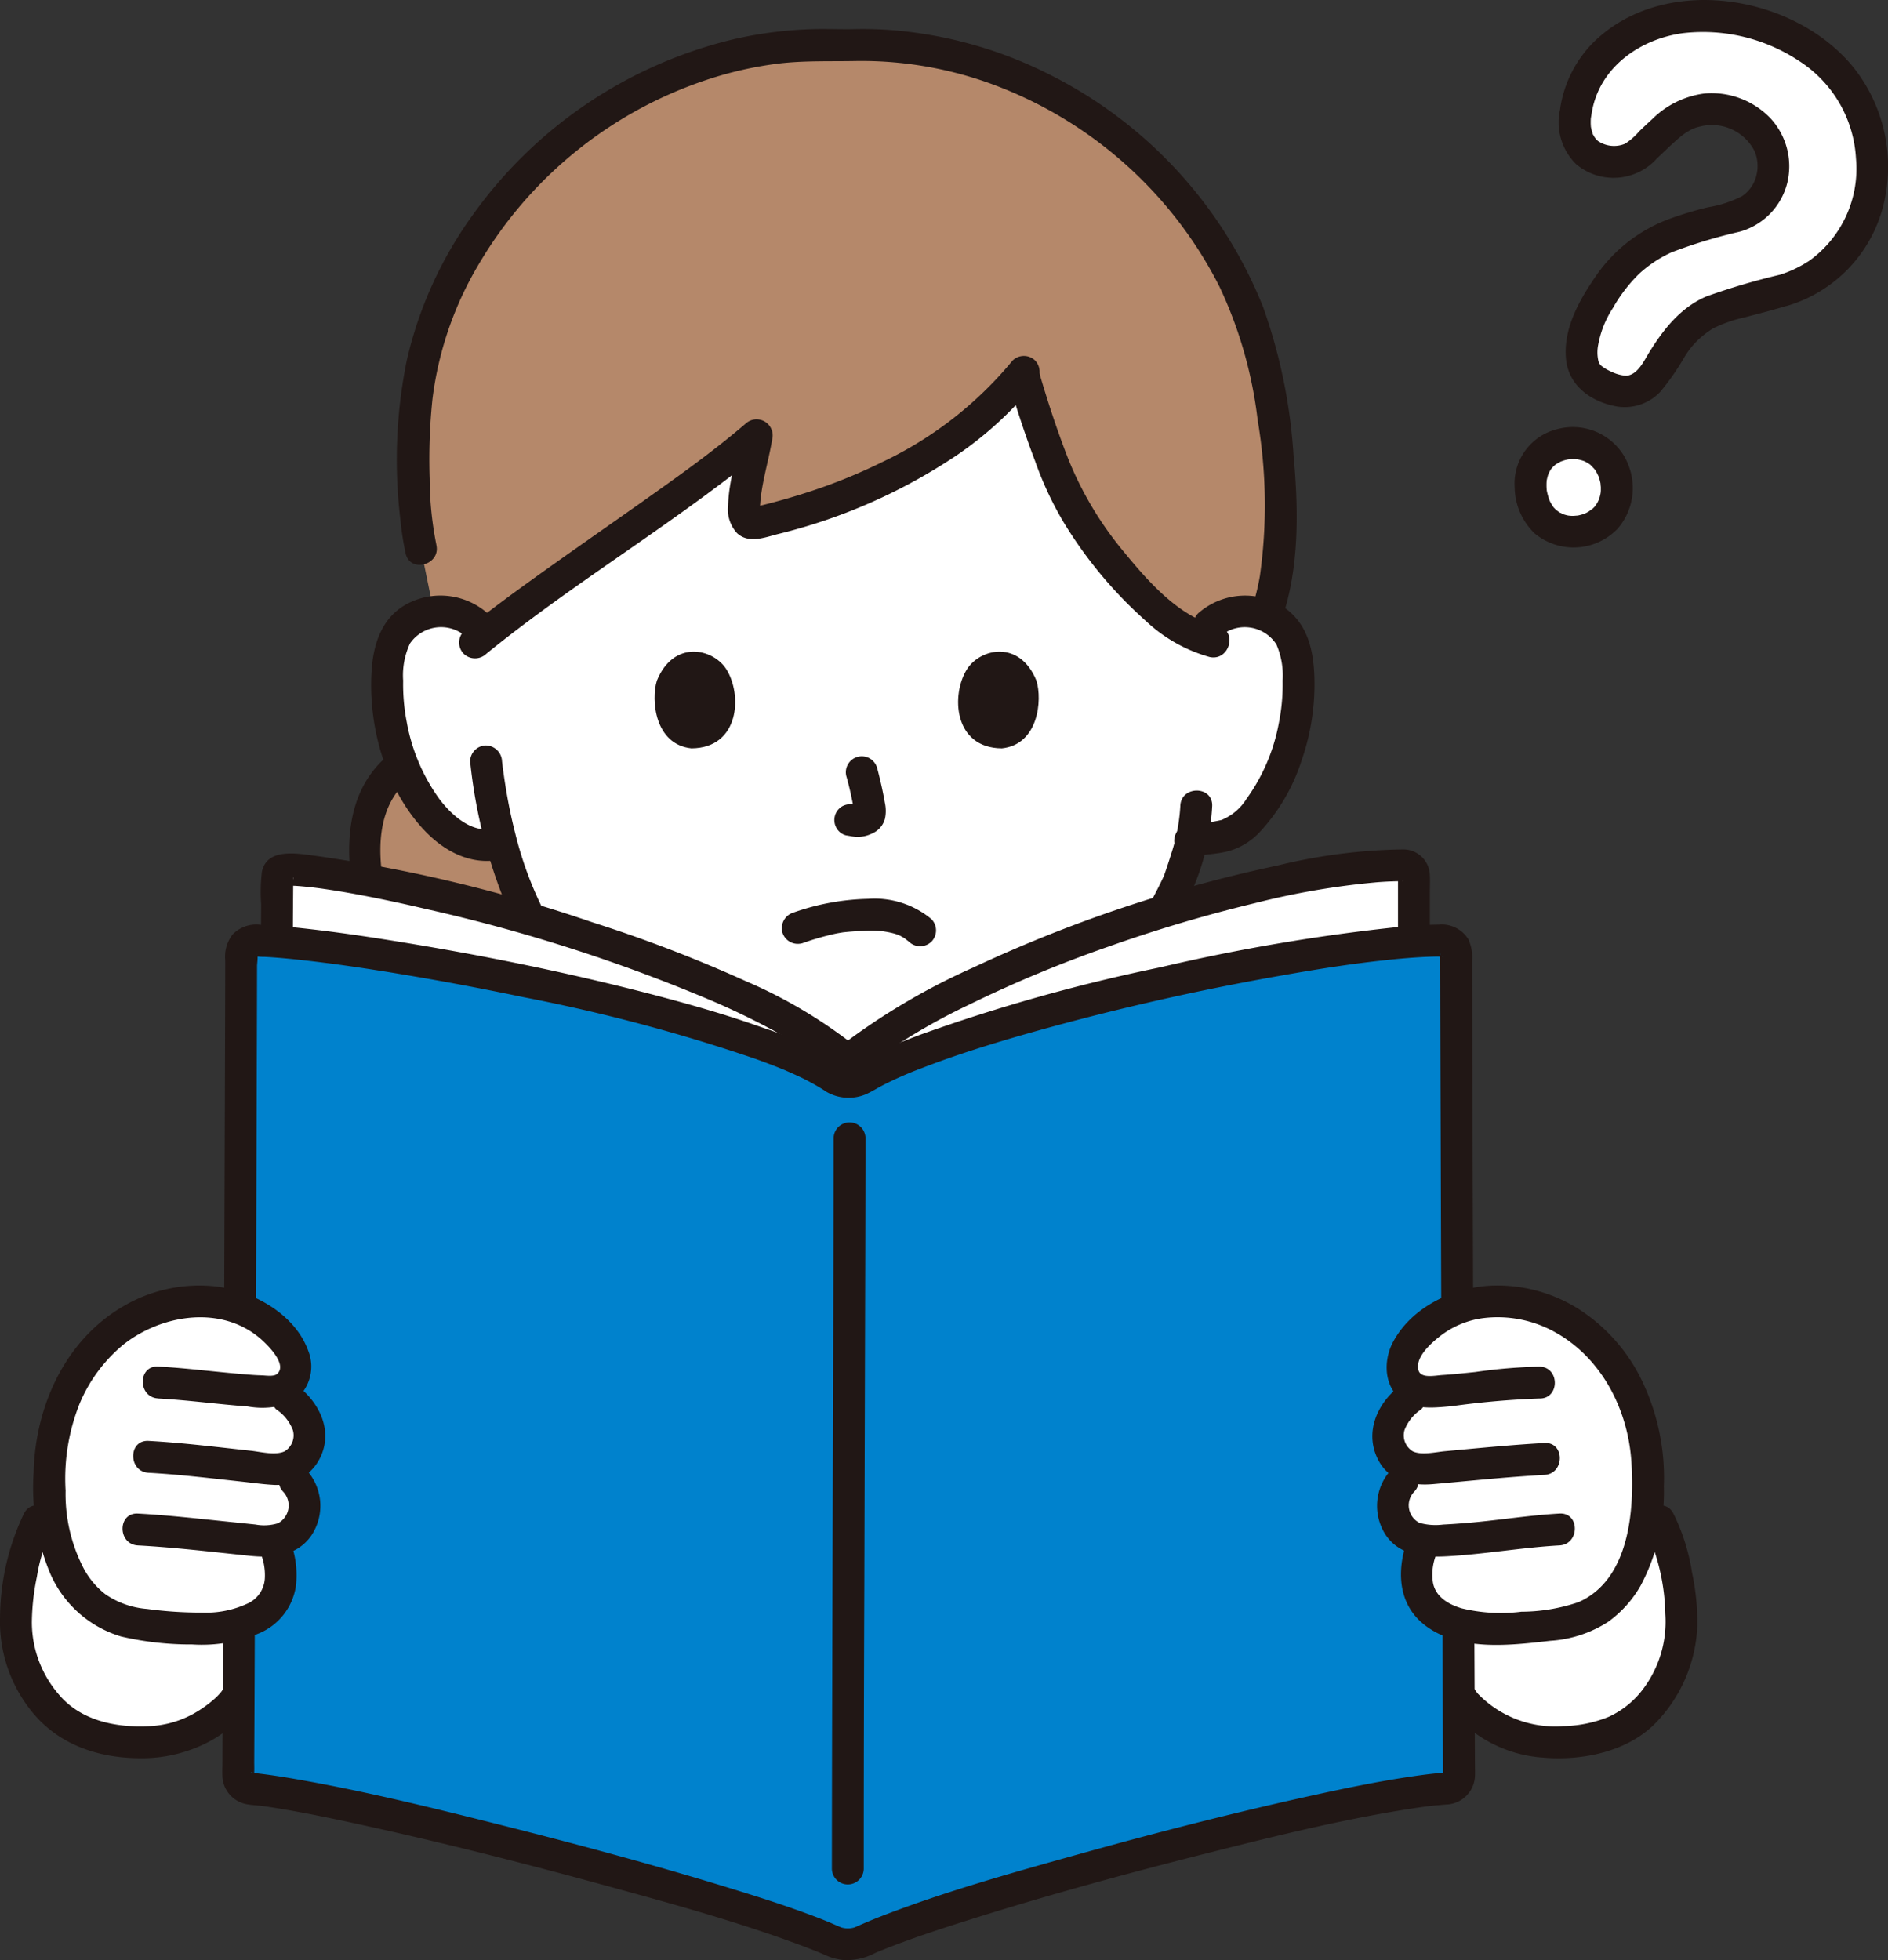 <svg xmlns="http://www.w3.org/2000/svg" width="182.924" height="189.888" viewBox="0 0 182.924 189.888">
  <rect x="0" y="0" width="182.924" height="189.888" fill="#333333" stroke="none"/>
  <g id="グループ_681" data-name="グループ 681" transform="translate(-0.001 0)">
    <path id="パス_94" data-name="パス 94" d="M94.1,124.979c-6.623-.939-12.7-5.156-17.724-11.164a36.28,36.28,0,0,1-7.018-13.961l-.4.1a5.608,5.608,0,0,1-4.951-1.473,13.456,13.456,0,0,1-3.48-4.568,21.171,21.171,0,0,1-2.159-11.224,7.065,7.065,0,0,1,.74-2.842,5,5,0,0,1,3.593-2.389A5.291,5.291,0,0,1,66.945,78.7s2.78-27.686,35-27.686S137.973,78.7,137.973,78.7a5.291,5.291,0,0,1,4.235-1.239,5,5,0,0,1,3.593,2.389,7.065,7.065,0,0,1,.74,2.842,21.174,21.174,0,0,1-2.16,11.223,13.456,13.456,0,0,1-3.48,4.568c-1.15.917-3.165.917-4.685,1.135-.371,1.578-.863,2.95-1.085,3.623-1.367,3.711-9.87,18.149-19.944,20.388Z" transform="translate(-20.794 -18.193)" fill="#fff"/>
    <path id="パス_95" data-name="パス 95" d="M55.512,119.376q.147-.451.338-.886a7.975,7.975,0,0,1,2.745-3.352q.332.837.735,1.649a13.456,13.456,0,0,0,3.48,4.568,5.608,5.608,0,0,0,4.951,1.473s.138-.034.395-.1a36.282,36.282,0,0,0,7.018,13.961q1.123,1.344,2.316,2.564a19.436,19.436,0,0,1-8.042,9.333,13.245,13.245,0,0,1-8.693,2.252c-.6-.071-1.228-.108-1.507-.643-.4-.772.862-2.187,1.581-3.573.854-1.642.34-4.3-.268-6.047a39.1,39.1,0,0,0-2.472-4.963,28.673,28.673,0,0,1-3-9.779A15.172,15.172,0,0,1,55.512,119.376Z" transform="translate(-19.588 -41.064)" fill="#b5886a"/>
    <path id="パス_96" data-name="パス 96" d="M145.5,42.374c.919,6.277,1.437,15.077-1,20.7a4.444,4.444,0,0,0-.878-.22,5.231,5.231,0,0,0-4.528,1.53c-5.268-1.673-10.937-9.453-12.982-12.95-1.509-2.583-3.562-8.492-4.8-12.867-5.894,7.411-15.644,12.159-25.816,14.516-2.436.591-.5-5.154.042-8.532C89.2,49.992,76.319,58.271,69.163,63.922a5.04,5.04,0,0,0-4.929-2.252c-.6-2.936-1.239-6.047-1.239-6.047a52.021,52.021,0,0,1-.029-17.215C66.649,20.217,84.827,5.779,103.89,6.834c19.062-1.054,37.24,13.382,40.921,31.571C145.04,39.535,145.279,40.883,145.5,42.374Z" transform="translate(-22.206 -2.418)" fill="#b5886a"/>
    <path id="パス_97" data-name="パス 97" d="M55.657,114.481c-3.365,3.419-3.44,8.364-2.68,12.815a29.932,29.932,0,0,0,2.065,6.836c.876,2.03,2.144,3.869,2.99,5.908.609,1.471,1.258,3.614.708,5.189-.571,1.635-2.467,3.057-1.817,4.976.749,2.211,4.132,1.982,5.961,1.748a16.151,16.151,0,0,0,5.823-2.037,20.854,20.854,0,0,0,9.4-10.557,1.558,1.558,0,0,0-1.078-1.9,1.579,1.579,0,0,0-1.9,1.078,17.228,17.228,0,0,1-6.87,8.048,15.62,15.62,0,0,1-4.653,2.114,9.625,9.625,0,0,1-2.441.275,8.919,8.919,0,0,1-1.249-.082c.032.005-.493-.059-.463-.093a.589.589,0,0,1,.4.625q-.018.352.052,0a21.477,21.477,0,0,0,1.166-1.965,6.462,6.462,0,0,0,.878-2.689,11.952,11.952,0,0,0-.733-5.007,42.262,42.262,0,0,0-2.629-5.332,26.943,26.943,0,0,1-2.14-5.661c-.993-3.86-1.678-8.986,1.4-12.109,1.4-1.415-.787-3.6-2.184-2.184Z" transform="translate(-18.754 -40.665)" fill="#211715"/>
    <path id="パス_98" data-name="パス 98" d="M181.344,93.582a3.648,3.648,0,0,1,5.4.836,7.589,7.589,0,0,1,.6,3.5,19.016,19.016,0,0,1-.379,4.173,18.143,18.143,0,0,1-3.125,7.288,5.17,5.17,0,0,1-2.427,2.045,26.187,26.187,0,0,1-3.441.508,1.554,1.554,0,0,0-1.079,1.9,1.585,1.585,0,0,0,1.9,1.079c1.072-.155,2.164-.19,3.217-.45a6.545,6.545,0,0,0,3.142-1.9,18.381,18.381,0,0,0,4.011-6.854,22.435,22.435,0,0,0,1.259-8.07c-.082-2.716-.669-5.313-3.06-6.9a6.873,6.873,0,0,0-8.21.668,1.557,1.557,0,0,0,0,2.184,1.576,1.576,0,0,0,2.184,0Z" transform="translate(-63.072 -31.983)" fill="#211715"/>
    <path id="パス_99" data-name="パス 99" d="M165.849,120.539a18.244,18.244,0,0,1-.908,4.712c-.164.537-.341,1.071-.522,1.6-.044.129-.089.257-.134.382-.163.464.077-.144-.059.148a41.632,41.632,0,0,1-2.375,4.38,43.4,43.4,0,0,1-9.442,11.08,17.413,17.413,0,0,1-6.937,3.562c-1.936.445-1.117,3.423.821,2.977,5.284-1.214,9.678-5.087,13.124-9.093a47.725,47.725,0,0,0,7.374-11.125,23.215,23.215,0,0,0,2.144-8.625c.064-1.988-3.024-1.985-3.088,0Z" transform="translate(-51.488 -42.459)" fill="#211715"/>
    <path id="パス_100" data-name="パス 100" d="M67.177,91.4a6.92,6.92,0,0,0-7.483-1.071c-2.6,1.212-3.538,3.747-3.741,6.442-.4,5.376,1.258,11.472,4.954,15.5,1.967,2.145,4.654,3.616,7.614,2.965,1.94-.427,1.119-3.4-.821-2.978-2.1.461-4.036-1.34-5.2-2.874a18.211,18.211,0,0,1-3.152-7.431,19,19,0,0,1-.351-4.031,7.331,7.331,0,0,1,.661-3.6A3.653,3.653,0,0,1,65,93.584a1.584,1.584,0,0,0,2.184,0,1.557,1.557,0,0,0,0-2.184Z" transform="translate(-19.935 -31.986)" fill="#211715"/>
    <path id="パス_101" data-name="パス 101" d="M70.806,113.8A50.2,50.2,0,0,0,74.9,129.15a37.451,37.451,0,0,0,13.42,15.325,25.031,25.031,0,0,0,9.832,3.836,1.6,1.6,0,0,0,1.9-1.078,1.556,1.556,0,0,0-1.079-1.9c-6-.887-11.1-4.37-15.205-8.7a35.575,35.575,0,0,1-8.579-15.807q-.5-1.947-.841-3.932-.156-.9-.284-1.8c-.064-.436-.093-.669-.169-1.3a1.592,1.592,0,0,0-1.544-1.544,1.554,1.554,0,0,0-1.544,1.544Z" transform="translate(-25.253 -40.035)" fill="#211715"/>
    <path id="パス_102" data-name="パス 102" d="M63.594,54.347a33.215,33.215,0,0,1-.65-6.376,56.437,56.437,0,0,1,.27-7.754,33.5,33.5,0,0,1,4.511-13.1A40.394,40.394,0,0,1,89.813,9.284a36.29,36.29,0,0,1,6.956-1.571c2.5-.294,4.994-.193,7.5-.244a36.785,36.785,0,0,1,14.27,2.669A40.313,40.313,0,0,1,139.452,29.3a41.586,41.586,0,0,1,3.716,12.978,49,49,0,0,1,.213,15.078,22.081,22.081,0,0,1-.871,3.428c-.65,1.882,2.331,2.691,2.977.821,1.75-5.064,1.635-10.755,1.149-16.024A52.679,52.679,0,0,0,143.692,31.3,43,43,0,0,0,123.069,8.815a41.134,41.134,0,0,0-14.99-4.307,35.831,35.831,0,0,0-3.924-.129c-1.316.03-2.627-.03-3.943,0a39.187,39.187,0,0,0-7.806.98A43.484,43.484,0,0,0,67.024,22.515a38.786,38.786,0,0,0-6.3,13.961A48.373,48.373,0,0,0,60.107,51.9a28.379,28.379,0,0,0,.507,3.273c.437,1.938,3.416,1.117,2.977-.821Z" transform="translate(-21.313 -1.559)" fill="#211715"/>
    <path id="パス_103" data-name="パス 103" d="M151.919,56.589c.747,2.556,1.578,5.091,2.525,7.58a33.533,33.533,0,0,0,2.645,5.729,41.754,41.754,0,0,0,8.046,9.724,14.841,14.841,0,0,0,6.216,3.527c1.936.433,2.763-2.543.821-2.977-3.667-.82-6.7-4.254-9.031-7.093a33.683,33.683,0,0,1-5.494-9.144c-1.045-2.676-1.945-5.41-2.752-8.167-.557-1.9-3.538-1.094-2.977.821Z" transform="translate(-54.156 -19.503)" fill="#211715"/>
    <path id="パス_104" data-name="パス 104" d="M122.77,54.039a36.644,36.644,0,0,1-12.614,9.83,53.521,53.521,0,0,1-7.769,3.1q-2.084.656-4.209,1.169c-.171.041-.345.075-.515.122-.34.1.134.064,0,.015a1.38,1.38,0,0,1,.611.36c0-.005.143.25.059.1a.889.889,0,0,1-.05-.224c.075.372.008-.039.01-.115.053-2.168.81-4.465,1.187-6.737a1.558,1.558,0,0,0-2.58-1.5c-3.181,2.726-6.614,5.155-10.028,7.576C82.978,70.49,79.051,73.2,75.193,76c-1.9,1.381-3.781,2.787-5.6,4.269a1.555,1.555,0,0,0,0,2.184,1.579,1.579,0,0,0,2.184,0c6.963-5.667,14.647-10.463,21.853-15.827,1.855-1.381,3.7-2.788,5.452-4.293l-2.58-1.5c-.4,2.409-1.227,4.805-1.3,7.261a3.394,3.394,0,0,0,.886,2.686c1.121,1.02,2.666.4,3.939.075a54.057,54.057,0,0,0,17.382-7.671,35.369,35.369,0,0,0,7.544-6.958,1.592,1.592,0,0,0,0-2.184,1.555,1.555,0,0,0-2.184,0Z" transform="translate(-24.66 -19.115)" fill="#211715"/>
    <path id="パス_105" data-name="パス 105" d="M257.4,28.978c-3.1.957-5.295,1.307-6.877,2.006a8.015,8.015,0,0,0-3.378,2.706,26.979,26.979,0,0,0-1.949,2.937c-.748,1.292-2.2,2.536-3.874,2.066-2.335-.656-3.361-1.464-3.5-3.269-.046-3.078,1.465-5.3,3.4-8.029,3.7-4.168,7.545-4.348,11.693-5.636a5.056,5.056,0,0,0,2.9-7.187,6.213,6.213,0,0,0-6.7-2.993c-1.974.409-2.842,1.415-5.759,4.174a3.77,3.77,0,0,1-2.846.755c-3.3-.351-3.56-3.3-3.281-4.7.515-3.708,2.652-6.448,6.489-8.209,7.034-3.229,18.418.358,21.344,8.391C267.431,18.479,265.124,26.594,257.4,28.978Z" transform="translate(-84.58 -0.864)" fill="#fff"/>
    <path id="パス_106" data-name="パス 106" d="M237.83,73.95a4.408,4.408,0,0,1-5.216.867,4.3,4.3,0,0,1-1.93-2.662,4.587,4.587,0,0,1,.778-4.077,4.367,4.367,0,0,1,5.64-.592,4.522,4.522,0,0,1,.825,6.341C237.9,73.869,237.863,73.91,237.83,73.95Z" transform="translate(-82.211 -23.795)" fill="#fff"/>
    <path id="パス_107" data-name="パス 107" d="M256.148,26.625a66.353,66.353,0,0,0-7.091,2.095c-2.509,1.087-4.146,3.179-5.553,5.453-.493.8-1.108,2.173-2.228,2.225a3.85,3.85,0,0,1-1.41-.389,4.277,4.277,0,0,1-.926-.53.924.924,0,0,1-.356-.614,3.654,3.654,0,0,1,0-1.452,9.657,9.657,0,0,1,1.424-3.569,14.932,14.932,0,0,1,2.582-3.357,12.053,12.053,0,0,1,3.092-2.039,49.14,49.14,0,0,1,6.58-1.994,6.55,6.55,0,0,0,4.641-4.732,6.869,6.869,0,0,0-1.6-6.235,7.906,7.906,0,0,0-6.374-2.434,8.752,8.752,0,0,0-5.1,2.481c-.426.382-.84.778-1.254,1.172a6.24,6.24,0,0,1-1.391,1.222,2.77,2.77,0,0,1-2.6-.253,1.708,1.708,0,0,1-.45-.562c-.165-.275-.041-.032-.11-.249a4.769,4.769,0,0,1-.154-.634c-.041-.245.017.235.005-.006-.005-.09-.012-.179-.014-.27,0-.149,0-.3.009-.45,0-.079.014-.158.022-.237,0,.038-.051.355,0,.088.05-.291.091-.582.154-.871.917-4.2,4.81-6.742,8.75-7.27a16.873,16.873,0,0,1,11.283,2.711,12.011,12.011,0,0,1,5.481,9.426,10.977,10.977,0,0,1-4.523,9.908,11.375,11.375,0,0,1-2.874,1.365c-1.887.6-1.081,3.582.821,2.978a13.582,13.582,0,0,0,9.293-9.972A15.481,15.481,0,0,0,263.295,6.5c-5.775-7.077-18.333-9.092-25.149-2.42a11.483,11.483,0,0,0-3.262,6.562,5.683,5.683,0,0,0,1.556,5.257,5.633,5.633,0,0,0,7.825-.538c.479-.455.955-.915,1.44-1.363.2-.181.394-.361.6-.536.165-.143.4-.335.424-.354a6.6,6.6,0,0,1,1.009-.621c.219-.109-.207.075.022-.013.089-.035.18-.064.272-.1.217-.07.437-.122.66-.172a4.644,4.644,0,0,1,5.043,2.44,3.672,3.672,0,0,1,.2,2.256,3.4,3.4,0,0,1-1.4,2.1,11.159,11.159,0,0,1-3.314,1.082,34.958,34.958,0,0,0-3.667,1.1,14.9,14.9,0,0,0-7.077,5.394c-1.642,2.357-3.286,5.176-3.013,8.171.242,2.667,2.485,4.21,4.987,4.643a4.751,4.751,0,0,0,4.153-1.435,24.212,24.212,0,0,0,2.418-3.5,8.216,8.216,0,0,1,2.748-2.667,13.385,13.385,0,0,1,2.983-1.036c1.415-.371,2.826-.73,4.224-1.158C258.864,29.024,258.056,26.043,256.148,26.625Z" transform="translate(-83.739 0)" fill="#211715"/>
    <path id="パス_108" data-name="パス 108" d="M235.879,72c-.078.079-.158.158-.241.232-.041.037-.085.071-.125.107-.125.115.086-.074.1-.074-.058,0-.253.172-.312.208q-.158.1-.322.179c-.047.023-.1.044-.142.068-.151.077.124-.055.129-.055a1.268,1.268,0,0,0-.292.1c-.113.035-.228.064-.345.092l-.149.031c-.207.047.034-.008.112-.008-.2,0-.4.035-.6.032-.115,0-.229-.016-.344-.019-.166,0,.164.024.168.026a.754.754,0,0,0-.193-.033,4.05,4.05,0,0,1-.556-.15c-.045-.015-.089-.035-.134-.049-.153-.046.147.056.151.064-.021-.049-.294-.151-.349-.183s-.2-.175-.273-.182c.014,0,.221.193.106.077-.036-.036-.078-.068-.116-.1-.073-.068-.143-.14-.211-.214-.017-.019-.121-.148-.129-.147.026-.005.2.284.069.089-.1-.146-.193-.291-.279-.445-.039-.07-.075-.142-.11-.214-.159-.328.086.244.01.039a6.836,6.836,0,0,1-.294-1.062c-.059-.306.034.376.016.125-.005-.072-.014-.144-.019-.217q-.019-.263-.012-.528c0-.1.012-.207.017-.31.014-.279-.064.322-.007.041a5.446,5.446,0,0,1,.156-.621c.113-.338-.106.179.019-.064.05-.1.1-.193.152-.286a1.828,1.828,0,0,1,.184-.28c.013,0-.193.219-.064.086.048-.049.092-.1.14-.154q.1-.107.214-.205c.281-.249-.188.114.035-.033a5.2,5.2,0,0,1,.553-.322,1.03,1.03,0,0,0,.134-.064s-.3.111-.14.064c.111-.033.218-.077.329-.11q.144-.041.289-.073c.064-.015.44-.077.188-.04s.08,0,.143,0c.116-.006.233-.008.35-.005.1,0,.2.011.3.017.264.017-.318-.06.035.008a4.39,4.39,0,0,1,.579.156c.36.125-.193-.109.049.015.1.053.21.106.311.166s.169.113.257.165c.142.084-.118-.091-.123-.1.014.03.083.064.107.089.161.149.3.314.458.465.111.107-.095-.117-.1-.129,0,.039.086.119.109.153.064.091.12.185.176.28s.107.232.176.337c.084.129-.06-.136-.06-.151a.71.71,0,0,0,.069.179,4.8,4.8,0,0,1,.184.647c.013.064.023.129.035.193.046.229-.038-.082-.015-.123-.031.057.021.268.023.338,0,.113,0,.227,0,.34,0,.071-.046.437-.006.183s-.032.156-.048.228c-.026.111-.055.222-.09.331-.02.064-.152.407-.06.187s-.064.117-.094.176c-.064.12-.139.232-.211.347-.033.051-.074.179,0,.011s-.025.028-.076.087a1.544,1.544,0,1,0,2.165,2.2l.018-.018a6.043,6.043,0,0,0,1.491-3.647,6.23,6.23,0,0,0-.828-3.414,5.79,5.79,0,0,0-6.475-2.622,5.424,5.424,0,0,0-4.134,5.652,6.306,6.306,0,0,0,1.934,4.451,5.911,5.911,0,0,0,8.017-.431A1.544,1.544,0,0,0,235.883,72Z" transform="translate(-81.353 -22.936)" fill="#211715"/>
    <path id="パス_109" data-name="パス 109" d="M216.078,237.85c-.881,2.818,1.965,8.176,3.428,9.445a11.544,11.544,0,0,0,8.03,3.186c3.145.06,6.884-.722,9.118-3.307,1.879-2.175,2.8-3.685,3.232-7.63.2-1.828-.542-7.622-2.094-10.454" transform="translate(-77.005 -81.706)" fill="#fff"/>
    <path id="パス_110" data-name="パス 110" d="M151.466,130.456a1.045,1.045,0,0,0-.579-.172c-12.832,0-41.7,9.062-53.861,18.9C85.51,139.359,50.74,130.7,42.435,130.7a.659.659,0,0,0-.688.63v.01c-.008.986-.028,4.231-.032,6.361,12.172.961,45.192,7.287,53.986,13.181a2.728,2.728,0,0,0,2.669.089c9.148-5.468,40.154-12.352,53.513-13.277v-6.478A.9.9,0,0,0,151.466,130.456Z" transform="translate(-14.877 -46.466)" fill="#fff"/>
    <path id="パス_111" data-name="パス 111" d="M26.239,237.85c.881,2.818-1.965,8.176-3.428,9.445a11.544,11.544,0,0,1-8.03,3.186c-3.146.06-6.884-.722-9.118-3.307-1.879-2.175-2.8-3.685-3.233-7.63-.2-1.828.542-7.622,2.094-10.454" transform="translate(-0.855 -81.706)" fill="#fff"/>
    <path id="パス_112" data-name="パス 112" d="M23.9,237.4a3.538,3.538,0,0,1,.082,1.425A10.4,10.4,0,0,1,23.408,241a15.092,15.092,0,0,1-1.82,3.517,2.074,2.074,0,0,1-.309.407,5.6,5.6,0,0,1-.414.424,11.651,11.651,0,0,1-2.089,1.5,9.738,9.738,0,0,1-4.458,1.226c-3.118.133-6.439-.539-8.553-3a10.726,10.726,0,0,1-2.676-7.1,22.639,22.639,0,0,1,.488-4.381A16.63,16.63,0,0,1,5,229.009c.935-1.753-1.73-3.315-2.666-1.559a23.666,23.666,0,0,0-2.33,10.074,13.843,13.843,0,0,0,3.064,9.112c2.566,3.2,6.39,4.507,10.413,4.533a13.937,13.937,0,0,0,5.833-1.148A12.141,12.141,0,0,0,23.55,247a16.781,16.781,0,0,0,2.687-4.785,9.1,9.1,0,0,0,.636-5.633,1.545,1.545,0,0,0-2.977.821Z" transform="translate(0 -80.846)" fill="#211715"/>
    <path id="パス_113" data-name="パス 113" d="M213.746,236.581a8.593,8.593,0,0,0,.418,5.037,18.019,18.019,0,0,0,2.2,4.453,12.669,12.669,0,0,0,9.305,5.043c3.86.329,8.35-.584,11.075-3.53a14.289,14.289,0,0,0,3.867-9.226,23.027,23.027,0,0,0-.508-5.152,19.67,19.67,0,0,0-1.818-5.754c-.935-1.754-3.6-.193-2.667,1.559a20.352,20.352,0,0,1,1.893,8.19,10.834,10.834,0,0,1-2.032,7.107,8.688,8.688,0,0,1-3.457,2.86,12.35,12.35,0,0,1-4.439.9,10.39,10.39,0,0,1-8.243-3.152,13.722,13.722,0,0,1-1.982-3.527,12.593,12.593,0,0,1-.668-2.277,3.808,3.808,0,0,1,.032-1.714,1.545,1.545,0,0,0-2.977-.821Z" transform="translate(-76.162 -80.848)" fill="#211715"/>
    <path id="パス_114" data-name="パス 114" d="M93.618,154.926c-9.388-6.292-46.385-13.077-56.155-13.3a1.263,1.263,0,0,0-1.3,1.231c0,.012,0,.023,0,.033-.022,11.633-.217,68.372-.284,79.636a1.28,1.28,0,0,0,1.146,1.262c9.172.764,47.851,10.779,56.6,14.828a3.591,3.591,0,0,0,2.668-.009c8.728-4.111,47.146-14.323,56.694-14.831a1.265,1.265,0,0,0,1.174-1.258c-.064-11.288-.262-68.049-.284-79.646a1.24,1.24,0,0,0-1.235-1.241c-11.1-.08-46.482,7.473-56.363,13.382A2.728,2.728,0,0,1,93.618,154.926Z" transform="translate(-12.797 -50.511)" fill="#0082cd"/>
    <path id="パス_115" data-name="パス 115" d="M42.383,136.191c0-1.754.023-3.509.032-5.263a1.605,1.605,0,0,0,0-.369c.226.788-1.3.734-.549.836.25.033.515.019.767.035.654.041,1.305.109,1.955.188.156.019.311.039.466.059-.411-.053.162.023.257.037q.617.089,1.232.188,1.33.214,2.652.468c2.023.386,4.036.82,6.041,1.291a161.478,161.478,0,0,1,28,9.012,73.977,73.977,0,0,1,6.709,3.317c.984.557,1.953,1.145,2.891,1.776a21.784,21.784,0,0,1,2.218,1.661,1.6,1.6,0,0,0,2.184,0,59.381,59.381,0,0,1,10.61-6.463,121.788,121.788,0,0,1,13.54-5.644,142.071,142.071,0,0,1,14.24-4.225,74.9,74.9,0,0,1,11.838-2.018c.473-.035.946-.064,1.42-.079.213-.008.425-.014.638-.017.091,0,.185,0,.276,0,.369-.033.053.059-.024-.059-.266-.4-.322-.781-.322-.22v5.5a1.545,1.545,0,0,0,3.088,0v-4.078c0-.569.03-1.147,0-1.715a2.574,2.574,0,0,0-2.635-2.51h-.036a54.152,54.152,0,0,0-12.048,1.552,135.826,135.826,0,0,0-29.486,9.873,64.6,64.6,0,0,0-13.28,7.922h2.184A47.246,47.246,0,0,0,86.2,140.632a136.263,136.263,0,0,0-14.762-5.66A145.925,145.925,0,0,0,44.7,128.539c-1.769-.22-4.825-.866-5.32,1.533a16.82,16.82,0,0,0-.071,3.148c-.006.989-.016,1.978-.017,2.967a1.545,1.545,0,0,0,3.088,0Z" transform="translate(-14.005 -45.612)" fill="#211715"/>
    <path id="パス_116" data-name="パス 116" d="M93.539,152.731a34.983,34.983,0,0,0-7.626-3.5c-3.538-1.269-7.164-2.3-10.8-3.25-8.034-2.09-16.192-3.751-24.383-5.082-3.341-.544-6.695-1.036-10.061-1.386-1.158-.12-2.324-.225-3.49-.275a3.186,3.186,0,0,0-2.707.941,3.486,3.486,0,0,0-.708,2.481q-.016,7.77-.044,15.541-.037,11.506-.077,23.013-.041,11.591-.085,23.182-.032,8.024-.069,16.048c0,.374-.018.751-.006,1.125a2.873,2.873,0,0,0,2.279,2.847c.538.107,1.11.125,1.656.193.261.032-.364-.053.064.009l.35.051q.451.065.9.14c2.949.479,5.876,1.1,8.793,1.742,7.768,1.714,15.484,3.675,23.155,5.778,6.506,1.783,13.071,3.574,19.384,5.97q.369.14.735.285l.365.147c.07.028.484.2.245.1-.209-.089.322.142.44.193a5.6,5.6,0,0,0,1.778.5,5.826,5.826,0,0,0,3.039-.65l.281-.124.168-.072c.183-.079-.3.124-.109.046.249-.1.5-.2.747-.3,2.67-1.057,5.408-1.947,8.145-2.809,7.584-2.391,15.265-4.488,22.976-6.433,6.739-1.7,13.541-3.391,20.42-4.417l.4-.058c.152-.022.5-.064.135-.021.272-.035.544-.069.817-.1.47-.053.941-.084,1.411-.125a2.876,2.876,0,0,0,2.787-2.7c.025-.4,0-.809,0-1.211q-.017-3.305-.031-6.609-.044-10.229-.08-20.458-.043-11.961-.084-23.924-.034-10.149-.064-20.3l-.017-6.472a4.323,4.323,0,0,0-.351-2.128,3.02,3.02,0,0,0-2.887-1.436c-1.287.013-2.573.1-3.86.222a185.526,185.526,0,0,0-23.108,3.911,171.257,171.257,0,0,0-23.31,6.548c-1.409.531-2.808,1.1-4.172,1.737-.555.257-1.1.533-1.642.829-.575.317-1.059.643-1.708.257a1.545,1.545,0,0,0-1.559,2.667,4.289,4.289,0,0,0,3.863.261c.591-.261,1.142-.621,1.72-.914a35.508,35.508,0,0,1,3.6-1.583c3.378-1.314,6.848-2.391,10.333-3.385a247.245,247.245,0,0,1,24.537-5.609c3.553-.631,6.872-1.158,10.3-1.516,1.355-.143,2.713-.261,4.074-.313q.412-.015.825-.022a2.83,2.83,0,0,0,.362,0h.2c-.036.116-.288-.193-.267-.185-.14-.04.015-.185-.041.015a1.181,1.181,0,0,0,0,.278v.6q.017,7.775.044,15.55.036,11.3.076,22.6.04,11.43.084,22.859.032,8.014.069,16.027,0,.6.006,1.191a1.635,1.635,0,0,0,0,.238c.046.27-.064.044.054-.008.322-.144.138-.107-.169-.083-1.158.09-2.316.254-3.466.43-3.016.463-6.009,1.083-8.989,1.737-7.716,1.688-15.376,3.657-22.981,5.781-6.357,1.774-12.771,3.569-18.93,5.959q-.869.337-1.725.708c-.2.086-.4.172-.6.264-.064.031-.362.14-.116.059a2.276,2.276,0,0,1-.73.129,2.227,2.227,0,0,1-.731-.12c.2.064.015,0-.078-.038-.309-.129-.614-.266-.924-.4q-.713-.3-1.437-.573c-2.682-1.021-5.423-1.891-8.165-2.734-7.438-2.288-14.961-4.31-22.507-6.206-6.626-1.664-13.29-3.3-20.025-4.455-1.142-.193-2.288-.372-3.44-.5-.08-.009-.5-.105-.556-.055.287-.257.29.62.326.013.024-.4,0-.8.006-1.2q.017-3.314.031-6.626.043-10.073.078-20.146.043-11.82.083-23.64.034-10.022.064-20.043.01-3.269.017-6.539c0-.193.122-1.008,0-1.141.212.238-.589.155.009.253a7.11,7.11,0,0,0,.74.033c1.2.064,2.393.18,3.585.31q1.086.119,2.169.257l.52.064.351.046q.631.085,1.261.175,2.662.378,5.313.823,5.933.987,11.821,2.221a167.355,167.355,0,0,1,22.617,6.018q1.066.386,2.119.8.264.106.528.216c.07.026.138.055.205.087.3.133.609.266.91.405a21.918,21.918,0,0,1,2.978,1.62C93.64,156.5,95.188,153.827,93.539,152.731Z" transform="translate(-11.939 -49.648)" fill="#211715"/>
    <path id="パス_117" data-name="パス 117" d="M125.451,170.508c0,8.073-.034,16.148-.057,24.219q-.048,16.614-.091,33.229-.015,6.7-.021,13.391a1.545,1.545,0,0,0,3.088,0q0-13.768.057-27.531.044-16.148.091-32.3.014-5.505.021-11.012a1.545,1.545,0,0,0-3.088,0Z" transform="translate(-44.682 -60.281)" fill="#211715"/>
    <path id="パス_118" data-name="パス 118" d="M10.995,201.711a14.023,14.023,0,0,1,3.345-3.266,13.267,13.267,0,0,1,7.275-2.475,10.805,10.805,0,0,1,5.238,1.072,10.271,10.271,0,0,1,2.954,2.237,5.347,5.347,0,0,1,1.393,2.374,2.6,2.6,0,0,1-.727,2.545,1.951,1.951,0,0,1-.908.4l.951.724a5.4,5.4,0,0,1,2.04,2.862,3.573,3.573,0,0,1-.568,2.8,2.928,2.928,0,0,1-2.035,1.164l1.222,1.135a3.582,3.582,0,0,1,.45,4.381,3.14,3.14,0,0,1-2.415,1.415l.317,1.143c.129.469,1.08,3.544-.778,5.374a7.643,7.643,0,0,1-4.589,1.93,24,24,0,0,1-5.068-.019,20.87,20.87,0,0,1-5.077-.831,8.241,8.241,0,0,1-3.789-2.858,13.426,13.426,0,0,1-2.142-4.534,31.8,31.8,0,0,1-.579-4.025c-.082-2.838-.239-6.936,2.074-11.244A18.867,18.867,0,0,1,10.995,201.711Z" transform="translate(-2.662 -69.889)" fill="#fff"/>
    <path id="パス_119" data-name="パス 119" d="M17.114,204.519c2.9.156,5.784.557,8.681.772a8.034,8.034,0,0,0,4.2-.365,4.1,4.1,0,0,0,1.678-5.014c-1.3-3.621-5.421-5.845-9.047-6.259a14.534,14.534,0,0,0-8.779,1.875c-5.746,3.284-8.641,9.766-8.787,16.2a21.664,21.664,0,0,0,1.525,9.547,10.876,10.876,0,0,0,6.948,6.3,29.843,29.843,0,0,0,6.9.772,14.384,14.384,0,0,0,6.568-1.12,5.914,5.914,0,0,0,3.466-4.5,9.156,9.156,0,0,0-.326-3.756,1.546,1.546,0,0,0-2.978.821,5.687,5.687,0,0,1,.3,2.145,2.842,2.842,0,0,1-1.682,2.451,9.5,9.5,0,0,1-4.393.871,38.572,38.572,0,0,1-5.331-.351A8.223,8.223,0,0,1,12,223.474a7.831,7.831,0,0,1-2.127-2.564,15.66,15.66,0,0,1-1.716-7.471A19.592,19.592,0,0,1,9.5,205.062a14.827,14.827,0,0,1,4.3-5.8c3.8-2.969,9.715-3.829,13.479-.322.571.532,2.346,2.3,1.389,3.184-.332.306-1.106.161-1.524.151-.541-.013-1.081-.053-1.621-.1-2.8-.222-5.6-.6-8.4-.75-1.986-.107-1.98,2.982,0,3.088Z" transform="translate(-1.802 -69.04)" fill="#211715"/>
    <path id="パス_120" data-name="パス 120" d="M33.91,210.768a4.232,4.232,0,0,1,1.621,2.015,1.813,1.813,0,0,1-.809,2.055c-.908.415-2.316.041-3.269-.061-3.3-.354-6.6-.772-9.908-.953-1.986-.109-1.98,2.98,0,3.088,3.014.165,6.021.533,9.022.858.983.105,1.971.248,2.959.307a4.721,4.721,0,0,0,4.87-3.152c.861-2.416-.416-4.846-2.3-6.343a1.594,1.594,0,0,0-2.184,0,1.556,1.556,0,0,0,0,2.187Z" transform="translate(-7.153 -74.237)" fill="#211715"/>
    <path id="パス_121" data-name="パス 121" d="M34,223.128a1.95,1.95,0,0,1-.489,3.078,4.578,4.578,0,0,1-2.183.12c-.844-.086-1.687-.176-2.532-.261-2.944-.3-5.9-.643-8.852-.8-1.986-.106-1.98,2.982,0,3.088,3.6.193,7.205.629,10.79,1,2.258.235,4.605.071,6.017-1.968a5.159,5.159,0,0,0-.567-6.439A1.545,1.545,0,0,0,34,223.128Z" transform="translate(-6.581 -78.638)" fill="#211715"/>
    <path id="パス_122" data-name="パス 122" d="M230.679,201.711a14.023,14.023,0,0,0-3.345-3.266,13.265,13.265,0,0,0-7.274-2.475,10.8,10.8,0,0,0-5.239,1.072,10.272,10.272,0,0,0-2.954,2.237,5.347,5.347,0,0,0-1.393,2.374,2.6,2.6,0,0,0,.727,2.545,1.958,1.958,0,0,0,.908.4c-.547.416-.95.724-.95.724a5.392,5.392,0,0,0-2.041,2.862,3.579,3.579,0,0,0,.568,2.8,2.928,2.928,0,0,0,2.035,1.164l-1.222,1.135a3.581,3.581,0,0,0-.45,4.381,3.139,3.139,0,0,0,2.414,1.415l-.317,1.143c-.129.469-1.08,3.544.778,5.374a7.645,7.645,0,0,0,4.59,1.93,23.972,23.972,0,0,0,5.074-.019,20.864,20.864,0,0,0,5.077-.831,8.226,8.226,0,0,0,3.789-2.858,13.427,13.427,0,0,0,2.142-4.534,31.8,31.8,0,0,0,.579-4.025c.082-2.838.239-6.936-2.074-11.244A18.734,18.734,0,0,0,230.679,201.711Z" transform="translate(-74.554 -69.889)" fill="#fff"/>
    <path id="パス_123" data-name="パス 123" d="M223.62,201.429a52.121,52.121,0,0,0-6.2.522c-1.071.111-2.142.226-3.217.294-.676.042-2.065.36-2.292-.463-.345-1.253,1.213-2.613,2.059-3.281a8.631,8.631,0,0,1,4.111-1.756,11.425,11.425,0,0,1,7.026,1.327c4.553,2.5,7.114,7.533,7.435,12.61.3,4.7-.193,11.387-5.123,13.564a17.338,17.338,0,0,1-5.536.928,16.136,16.136,0,0,1-5.777-.325c-1.29-.379-2.573-1.125-2.8-2.546a5.256,5.256,0,0,1,.266-2.516,1.545,1.545,0,0,0-2.977-.821c-.811,2.887-.422,5.854,2.164,7.683,3.342,2.365,8.106,1.776,11.923,1.341a11.7,11.7,0,0,0,5.62-1.847,11.087,11.087,0,0,0,3.131-3.491,19.353,19.353,0,0,0,2.252-9.621,21.694,21.694,0,0,0-2.38-10.756,16.983,16.983,0,0,0-5.79-6.369,14.727,14.727,0,0,0-8.582-2.322c-3.688.174-7.731,2.108-9.507,5.5-1.015,1.938-.836,4.737,1.318,5.841,1.315.674,2.985.459,4.411.336a82.934,82.934,0,0,1,8.474-.743c1.988.035,1.989-3.053,0-3.088Z" transform="translate(-74.477 -69.038)" fill="#211715"/>
    <path id="パス_124" data-name="パス 124" d="M209.228,208.581c-2.155,1.712-3.334,4.532-1.962,7.119,1.076,2.029,3.2,2.494,5.31,2.309,3.589-.315,7.178-.7,10.777-.893,1.976-.107,1.989-3.2,0-3.088-3.217.174-6.423.5-9.628.79-.907.082-2.269.415-3.125.017a1.813,1.813,0,0,1-.809-2.055,4.224,4.224,0,0,1,1.62-2.015,1.554,1.554,0,0,0,0-2.187,1.583,1.583,0,0,0-2.184,0Z" transform="translate(-73.712 -74.234)" fill="#211715"/>
    <path id="パス_125" data-name="パス 125" d="M208.823,220.946a5.16,5.16,0,0,0-.567,6.439c1.4,2.006,3.8,2.141,6.026,2.012,3.606-.209,7.178-.844,10.78-1.046,1.976-.111,1.989-3.2,0-3.088-2.95.165-5.886.65-8.83.9-.816.069-1.634.129-2.452.169a5.783,5.783,0,0,1-2.279-.164,1.906,1.906,0,0,1-.494-3.041A1.544,1.544,0,0,0,208.823,220.946Z" transform="translate(-73.965 -78.638)" fill="#211715"/>
    <path id="パス_126" data-name="パス 126" d="M119.688,139.666a25.962,25.962,0,0,1,3.3-.95c.216-.042.432-.078.648-.113.177-.028-.2.018.1-.012.124-.012.248-.027.371-.038.521-.049,1.045-.077,1.568-.1a8.6,8.6,0,0,1,2.959.263c.106.032.21.064.314.1.042.015.367.152.161.06s.129.068.136.072c.064.037.133.071.2.109.156.09.3.2.45.295-.322-.193.042.043.158.149a1.577,1.577,0,0,0,2.184,0,1.56,1.56,0,0,0,0-2.184,8.6,8.6,0,0,0-6.127-1.965,23.112,23.112,0,0,0-7.242,1.329,1.581,1.581,0,0,0-1.078,1.9,1.559,1.559,0,0,0,1.9,1.078Z" transform="translate(-41.992 -48.276)" fill="#211715"/>
    <path id="パス_127" data-name="パス 127" d="M126.836,115.9a32.3,32.3,0,0,1,.755,3.454l-.055-.41a2.109,2.109,0,0,1,.013.477l.055-.41a1.173,1.173,0,0,1-.053.214l.156-.369a.92.92,0,0,1-.075.138l.241-.313a.713.713,0,0,1-.113.111l.313-.241a2.264,2.264,0,0,1-.273.145l.369-.156a2.013,2.013,0,0,1-.461.134l.41-.055a1.873,1.873,0,0,1-.433,0l.41.055c-.163-.023-.322-.064-.486-.084a1.7,1.7,0,0,0-1.19.156,1.544,1.544,0,0,0-.554,2.112,1.48,1.48,0,0,0,.923.708c.351.048.692.138,1.049.153a3.311,3.311,0,0,0,1.521-.358,2.146,2.146,0,0,0,1.2-1.421,3.655,3.655,0,0,0-.016-1.556c-.189-1.112-.445-2.216-.732-3.307a1.545,1.545,0,1,0-2.978.821Z" transform="translate(-44.814 -40.639)" fill="#211715"/>
    <path id="パス_128" data-name="パス 128" d="M98.8,100.939c-.579,1.874-.2,6.186,3.35,6.553,4.7-.028,4.943-5.241,3.363-7.692C104.219,97.8,100.416,96.96,98.8,100.939Z" transform="translate(-35.158 -34.996)" fill="#211715"/>
    <path id="パス_129" data-name="パス 129" d="M151.883,100.939c.579,1.874.2,6.186-3.35,6.553-4.7-.028-4.943-5.241-3.363-7.692C146.464,97.8,150.267,96.96,151.883,100.939Z" transform="translate(-51.463 -34.996)" fill="#211715"/>
  </g>
</svg>
